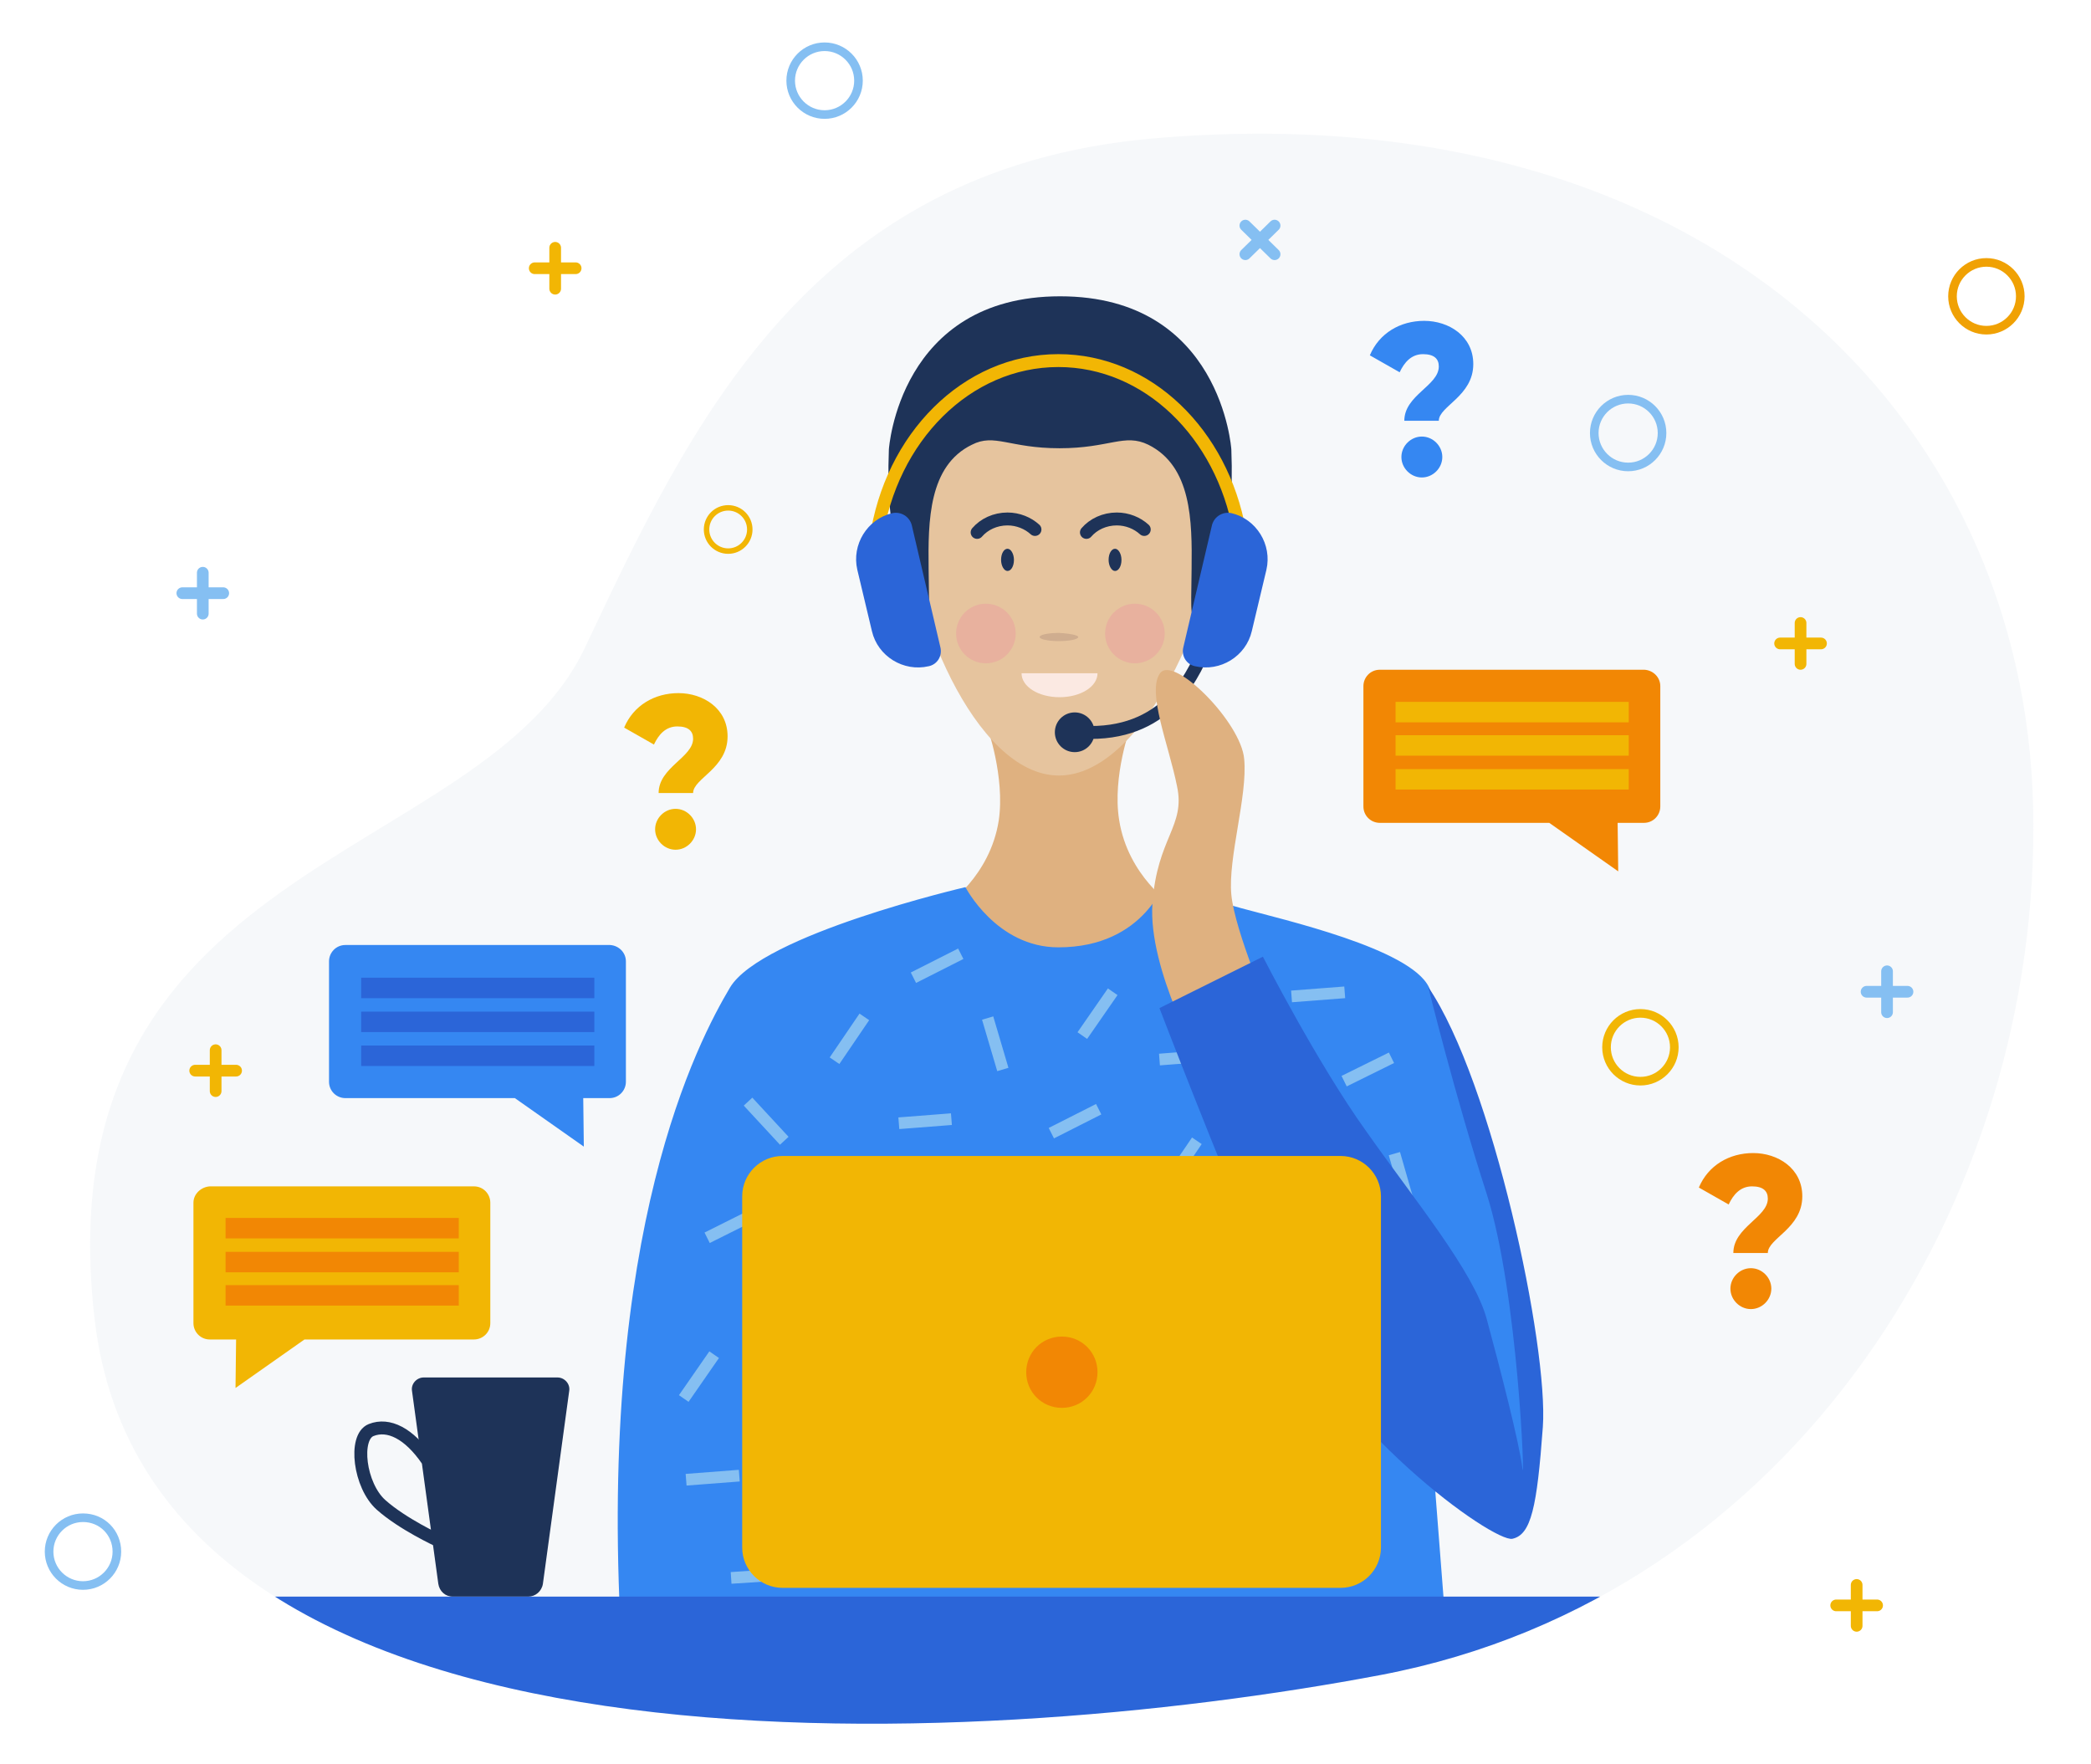 <svg xmlns="http://www.w3.org/2000/svg" xmlns:xlink="http://www.w3.org/1999/xlink" viewBox="0 0 357.8 301.9"><style>.st22,.st23{fill:none;stroke-miterlimit:10;stroke:#f2b604;stroke-width:2;stroke-linecap:round}.st23{stroke:#85bff2}</style><g id="OBJECTS"><path d="M197.2 23.7c94.7-8.3 149.3 47.6 150.7 114.6 1.5 67-41 134.9-111.6 148.3-70.1 13.3-210.5 21.1-220.1-60.8-9.2-79.1 66.2-77.6 83.9-115 17.7-37.4 38.1-81.9 97.1-87.1z" opacity=".4" fill="#e9eff4"/><defs><path id="SVGID_1_" d="M197.2 23.7c94.7-8.3 149.3 47.6 150.7 114.6 1.5 67-41 134.9-111.6 148.3-70.1 13.3-210.5 21.1-220.1-60.8-9.2-79.1 66.2-77.6 83.9-115 17.7-37.4 38.1-81.9 97.1-87.1z"/></defs><clipPath id="SVGID_00000095314277320902086080000000443490389625884332_"><use xlink:href="#SVGID_1_" overflow="visible"/></clipPath><path d="M181 168.9c22.8-3.6 19.6-14 19.6-14s-7.6-5-9.1-14.6c-1.2-7.5 2-16.1 2-16.1l-12.5.8h.3l-12.4-.7s3.1 8.6 2 16.1c-1.5 9.6-9.1 14.6-9.1 14.6s-3.2 10.4 19.6 14h-.4z" clip-path="url(#SVGID_00000095314277320902086080000000443490389625884332_)" fill="#dfb180"/><path d="M208.3 88.7c0 14.6-12.5 44-27.1 44-14.6 0-25.9-29.3-25.9-44 0-14.6 11.9-26.5 26.5-26.5s26.5 11.8 26.5 26.5z" clip-path="url(#SVGID_00000095314277320902086080000000443490389625884332_)" fill="#e6c49e"/><path d="M181.3 76.7c8.6 0 11.1-2.6 15.2-.6 7.4 3.7 7.5 13 7.4 21.2-.1 8.2-.3 9.3 1.3 6.5 3.1-5.5 6.1-11.4 5.5-26.9 0 0-1.7-26.2-29.3-26.2s-29.3 26.2-29.3 26.2c-.6 15.5 2.4 21.4 5.5 26.9 1.6 2.8 1.4 1.7 1.3-6.5-.1-8.2 0-17.6 7.4-21.2 3.9-2 6.4.6 15 .6z" clip-path="url(#SVGID_00000095314277320902086080000000443490389625884332_)" fill="#1e3358"/><path d="M173.5 95.8c0 1.1-.5 1.9-1.1 1.9-.6 0-1.1-.9-1.1-1.9 0-1.1.5-1.9 1.1-1.9.6 0 1.1.9 1.1 1.9zm18.4 0c0 1.1-.5 1.9-1.1 1.9-.6 0-1.1-.9-1.1-1.9 0-1.1.5-1.9 1.1-1.9.6 0 1.1.9 1.1 1.9z" clip-path="url(#SVGID_00000095314277320902086080000000443490389625884332_)" fill="#1e3358"/><path d="M184.5 109c0 .4-1.5.7-3.3.7-1.8 0-3.3-.3-3.3-.7 0-.4 1.5-.7 3.3-.7 1.9.1 3.3.4 3.3.7z" opacity=".32" clip-path="url(#SVGID_00000095314277320902086080000000443490389625884332_)" fill="#9c7c6e"/><path d="M187.8 115.2c0 2.3-2.9 4.1-6.5 4.1s-6.5-1.8-6.5-4.1h13z" clip-path="url(#SVGID_00000095314277320902086080000000443490389625884332_)" fill="#fbe9e2"/><path d="M181.1 162.1c-10.6 0-15.9-10.3-15.9-10.3s-34.9 8.1-40.3 17.2c-5.4 9.1-22.6 41.5-18.6 111.4l141.1-2-1.8-23.2 14.1 3.3s5.9-1.2 0-32.4c-4.7-24.9-13.7-54-15.2-57.2-3.2-6.6-24.8-11.5-32.1-13.5-7.4-2-12.8-5.2-12.8-5.2s-3.5 11.9-18.5 11.9z" clip-path="url(#SVGID_00000095314277320902086080000000443490389625884332_)" fill="#3587f2"/><g clip-path="url(#SVGID_00000095314277320902086080000000443490389625884332_)"><path d="M128 188.5l6.2 6.7m-.2 42l6.2 6.6m28.8-69.6l2.6 8.8m59.6 72.7l2.5 8.7m-15.1-80.2l2.5 8.7m27.8 39.9l2.6 8.7m-12.9-44.1l2.5 8.7m-94.7-6.7l2.6 8.7m-1.1-34.1l-5.1 7.5m63 82.1l-8-4.2m7-64.2l-5.1 7.5m4.5-41.2l4.9 7.6m-86.9 62.7l-5.2 7.5m73.4-69.6l-5.2 7.5m-17 84.2l-5.1 7.4m-.3-77.3l-9 .7m-5.1 61.4l-5.6 7.1m64.4-80.1l-9.1.7m-64.3 88.1l-9 .6m105-100.2l-9.1.7m-94.5 82l-9.1.7m22.9-37.9l-4 8.2m32.5-19.8l-4 8.2m-35.6-4.2l-8.2 4.1m84.9 6.8l6.2 6.7m12.2 4.2l2.6 8.7m-1.1-34.1l-5.1 7.5m20 10l-9 .7m-13.5 23.1l-4 8.2m-7.1-15.8l-8.1 4.1m-44.1-12.3l-8.1 4m17.6-70.4l-8.1 4.1m31.7 41l-8.1 4.1m8.1-22.6l-8.1 4.1m7.3 54.3l-5.2 7.5m-9.2-33l-5.2 7.5m22.3 3.4l-9.1.6m-10.4 8.6l-8.1 4m75.8-65.8l-8.1 4" fill="none" stroke-miterlimit="10" stroke="#85bff2" stroke-width="2"/></g><path d="M206.2 110.7c-2.4 6-7.6 15.9-22.3 14.5" clip-path="url(#SVGID_00000095314277320902086080000000443490389625884332_)" fill="none" stroke="#1e3358" stroke-width="2.208" stroke-linecap="round" stroke-miterlimit="10"/><circle cx="183.9" cy="125.3" r="3.4" clip-path="url(#SVGID_00000095314277320902086080000000443490389625884332_)" fill="#1e3358"/><path d="M205.7 182.3s-9.3-16.4-8.5-27.7c.8-11.3 5.7-13.2 4.2-20.1-1.4-7-5.2-16.1-2.9-19.3 2.3-3.2 13.9 8.4 14.4 14.7.6 6.3-2.8 16.9-2.2 23.2.6 6.3 6.8 20.6 6.8 20.6l-11.8 8.6z" clip-path="url(#SVGID_00000095314277320902086080000000443490389625884332_)" fill="#dfb180"/><path d="M244.4 168.9c11 16.2 20.6 61.6 19.6 75.3-1 13.7-2 18.4-5.2 19.1-3.2.7-30.9-18.9-41-42.7-10.1-23.8-19.4-48.1-19.4-48.1l17.7-8.8s9.3 18.2 17.7 29.9c8.3 11.8 18.4 24 20.6 32.1 2.2 8.1 5.6 21.3 6.1 25.5.5 4.2-.7-29.9-6.1-46.9-5.4-16.7-10-35.4-10-35.4z" clip-path="url(#SVGID_00000095314277320902086080000000443490389625884332_)" fill="#2b65d8"/><path d="M90.4 273.2H77.5c-1.3 0-2.3-.9-2.5-2.2l-4.5-33c-.2-1.2.8-2.3 2-2.3h22.9c1.2 0 2.2 1.1 2 2.3l-4.5 33c-.2 1.3-1.3 2.2-2.5 2.2z" clip-path="url(#SVGID_00000095314277320902086080000000443490389625884332_)" fill="#1e3358"/><path d="M73.1 249.8c-3.1-4.5-6.6-6.3-9.6-5.1-3 1.2-2 9.5 1.7 12.8 3.7 3.3 9.8 6.1 9.8 6.1" clip-path="url(#SVGID_00000095314277320902086080000000443490389625884332_)" fill="none" stroke="#1e3358" stroke-width="2.208" stroke-miterlimit="10"/><path clip-path="url(#SVGID_00000095314277320902086080000000443490389625884332_)" fill="#2b65d8" d="M23.8 273.2h294.1v26.7H23.8z"/><path d="M229.4 271.7h-95.5c-3.8 0-6.9-3.1-6.9-6.9v-60.1c0-3.8 3.1-6.9 6.9-6.9h95.5c3.8 0 6.9 3.1 6.9 6.9v60.1c0 3.8-3.1 6.9-6.9 6.9z" clip-path="url(#SVGID_00000095314277320902086080000000443490389625884332_)" fill="#f2b604"/><path d="M187.8 234.8c0 3.4-2.7 6.1-6.1 6.1-3.4 0-6.1-2.7-6.1-6.1 0-3.4 2.7-6.1 6.1-6.1 3.4 0 6.1 2.7 6.1 6.1z" clip-path="url(#SVGID_00000095314277320902086080000000443490389625884332_)" fill="#f28704"/><path d="M33.1 205.8v20.6c0 1.5 1.2 2.8 2.8 2.8h4.5l-.1 8.3 11.8-8.3h29c1.5 0 2.8-1.2 2.8-2.8v-20.6c0-1.5-1.2-2.8-2.8-2.8H35.9c-1.5.1-2.8 1.3-2.8 2.8z" clip-path="url(#SVGID_00000095314277320902086080000000443490389625884332_)" fill="#f2b604"/><path d="M107.1 164.5v20.6c0 1.5-1.2 2.8-2.8 2.8h-4.5l.1 8.3-11.8-8.3h-29c-1.5 0-2.8-1.2-2.8-2.8v-20.6c0-1.5 1.2-2.8 2.8-2.8h45.3c1.5.1 2.7 1.3 2.7 2.8z" clip-path="url(#SVGID_00000095314277320902086080000000443490389625884332_)" fill="#3587f2"/><path d="M284.1 117.4V138c0 1.5-1.2 2.8-2.8 2.8h-4.5l.1 8.3-11.8-8.3h-29c-1.5 0-2.8-1.2-2.8-2.8v-20.6c0-1.5 1.2-2.8 2.8-2.8h45.3c1.5.1 2.7 1.3 2.7 2.8z" clip-path="url(#SVGID_00000095314277320902086080000000443490389625884332_)" fill="#f28704"/><path d="M167.2 91.1c1.2-1.4 3.1-2.3 5.2-2.3 1.8 0 3.5.7 4.7 1.8m8.8.5c1.2-1.4 3.1-2.3 5.2-2.3 1.8 0 3.5.7 4.7 1.8" clip-path="url(#SVGID_00000095314277320902086080000000443490389625884332_)" fill="none" stroke="#1e3358" stroke-width="2.208" stroke-linecap="round" stroke-miterlimit="10"/><path d="M149.9 92.3c2.5-17.4 15.5-30.6 31.2-30.6 15.3 0 28 12.5 31 29.2" clip-path="url(#SVGID_00000095314277320902086080000000443490389625884332_)" fill="none" stroke="#f2b604" stroke-width="2.208" stroke-miterlimit="10"/><path d="M158.9 114c-4.3 1-8.7-1.7-9.7-6l-2.5-10.5c-1-4.3 1.7-8.7 6-9.7 1.5-.3 2.9.6 3.3 2l4.9 20.9c.4 1.5-.5 3-2 3.3zm45.6 0c4.3 1 8.7-1.7 9.7-6l2.5-10.5c1-4.3-1.7-8.7-6-9.7-1.5-.3-2.9.6-3.3 2l-4.9 20.9c-.4 1.5.5 3 2 3.3z" clip-path="url(#SVGID_00000095314277320902086080000000443490389625884332_)" fill="#2b65d8"/><circle cx="168.7" cy="108.4" r="5.1" clip-path="url(#SVGID_00000095314277320902086080000000443490389625884332_)" fill="#e8b19e"/><circle cx="194.2" cy="108.4" r="5.1" clip-path="url(#SVGID_00000095314277320902086080000000443490389625884332_)" fill="#e8b19e"/><g clip-path="url(#SVGID_00000095314277320902086080000000443490389625884332_)"><path d="M118.6 126.4c0-1.3-.8-2.1-2.7-2.1-2 0-3.2 1.4-4 3.1l-5.1-2.9c1.6-3.8 5.2-5.9 9.3-5.9 4.2 0 8.4 2.6 8.4 7.4 0 5.5-5.9 7.2-5.9 9.7h-5.9c0-4.4 5.9-6.1 5.9-9.3zm-6.5 15.5c0-1.9 1.6-3.5 3.5-3.5s3.5 1.6 3.5 3.5-1.6 3.5-3.5 3.5-3.5-1.6-3.5-3.5z" fill="#f2b604"/></g><g clip-path="url(#SVGID_00000095314277320902086080000000443490389625884332_)"><path d="M246.2 62.7c0-1.3-.8-2.1-2.7-2.1-2 0-3.2 1.4-4 3.1l-5.1-2.9c1.6-3.8 5.2-5.9 9.3-5.9 4.2 0 8.4 2.6 8.4 7.4 0 5.5-5.9 7.2-5.9 9.7h-5.9c0-4.4 5.9-6 5.9-9.3zm-6.4 15.5c0-1.9 1.6-3.5 3.5-3.5s3.5 1.6 3.5 3.5-1.6 3.5-3.5 3.5-3.5-1.6-3.5-3.5z" fill="#3587f2"/></g><g clip-path="url(#SVGID_00000095314277320902086080000000443490389625884332_)"><path d="M302.5 205.1c0-1.3-.8-2.1-2.7-2.1-2 0-3.2 1.4-4 3.1l-5.1-2.9c1.6-3.8 5.2-5.9 9.3-5.9 4.2 0 8.4 2.6 8.4 7.4 0 5.5-5.9 7.2-5.9 9.7h-5.9c0-4.4 5.9-6.1 5.9-9.3zm-6.4 15.4c0-1.9 1.6-3.5 3.5-3.5s3.5 1.6 3.5 3.5-1.6 3.5-3.5 3.5-3.5-1.6-3.5-3.5z" fill="#f28704"/></g><path clip-path="url(#SVGID_00000095314277320902086080000000443490389625884332_)" fill="#2b65d8" d="M61.8 167.3h39.9v3.5H61.8zm0 5.8h39.9v3.5H61.8zm0 5.8h39.9v3.5H61.8z"/><path clip-path="url(#SVGID_00000095314277320902086080000000443490389625884332_)" fill="#f28704" d="M38.6 208.4h39.9v3.5H38.6zm0 5.8h39.9v3.5H38.6zm0 5.7h39.9v3.5H38.6z"/><path clip-path="url(#SVGID_00000095314277320902086080000000443490389625884332_)" fill="#f2b604" d="M238.8 120.1h39.9v3.5h-39.9zm0 5.7h39.9v3.5h-39.9zm0 5.8h39.9v3.5h-39.9z"/><path d="M286.5 179.2c0 3.2-2.6 5.8-5.8 5.8-3.2 0-5.8-2.6-5.8-5.8 0-3.2 2.6-5.8 5.8-5.8 3.2 0 5.8 2.6 5.8 5.8z" clip-path="url(#SVGID_00000095314277320902086080000000443490389625884332_)" fill="none" stroke="#f2b604" stroke-width="1.472" stroke-miterlimit="10"/><circle cx="124.6" cy="90.6" r="3.7" clip-path="url(#SVGID_00000095314277320902086080000000443490389625884332_)" fill="none" stroke="#f2b604" stroke-width=".934" stroke-miterlimit="10"/><path d="M284.4 74.1c0 3.2-2.6 5.8-5.8 5.8-3.2 0-5.8-2.6-5.8-5.8 0-3.2 2.6-5.8 5.8-5.8 3.2 0 5.8 2.6 5.8 5.8z" clip-path="url(#SVGID_00000095314277320902086080000000443490389625884332_)" fill="none" stroke="#85bff2" stroke-width="1.472" stroke-miterlimit="10"/><g clip-path="url(#SVGID_00000095314277320902086080000000443490389625884332_)"><path class="st22" d="M308.1 106.6v7m3.5-3.5h-7"/></g><g clip-path="url(#SVGID_00000095314277320902086080000000443490389625884332_)"><path class="st22" d="M36.9 179.7v7m3.5-3.5h-7"/></g><g clip-path="url(#SVGID_00000095314277320902086080000000443490389625884332_)"><path class="st23" d="M322.9 166.2v7m3.5-3.5h-7"/></g><g clip-path="url(#SVGID_00000095314277320902086080000000443490389625884332_)"><path class="st23" d="M218.1 38.6l-5 4.9m5 0l-5-4.9"/></g><path d="M146.9 13.8c0 3.2-2.6 5.8-5.8 5.8-3.2 0-5.8-2.6-5.8-5.8 0-3.2 2.6-5.8 5.8-5.8 3.2 0 5.8 2.6 5.8 5.8zM20 265.5c0 3.2-2.6 5.8-5.8 5.8-3.2 0-5.8-2.6-5.8-5.8 0-3.2 2.6-5.8 5.8-5.8 3.3 0 5.8 2.6 5.8 5.8z" stroke-width="1.472" stroke="#85bff2" fill="none" stroke-miterlimit="10"/><path d="M345.7 50.7c0 3.2-2.6 5.8-5.8 5.8-3.2 0-5.8-2.6-5.8-5.8 0-3.2 2.6-5.8 5.8-5.8 3.2 0 5.8 2.6 5.8 5.8z" fill="none" stroke="#f0a104" stroke-width="1.472" stroke-miterlimit="10"/><path class="st22" d="M95 42.4v7m3.5-3.5h-7m226.2 225.3v7m3.5-3.5h-7"/><path class="st23" d="M34.7 98v7m3.5-3.5h-7"/></g></svg>